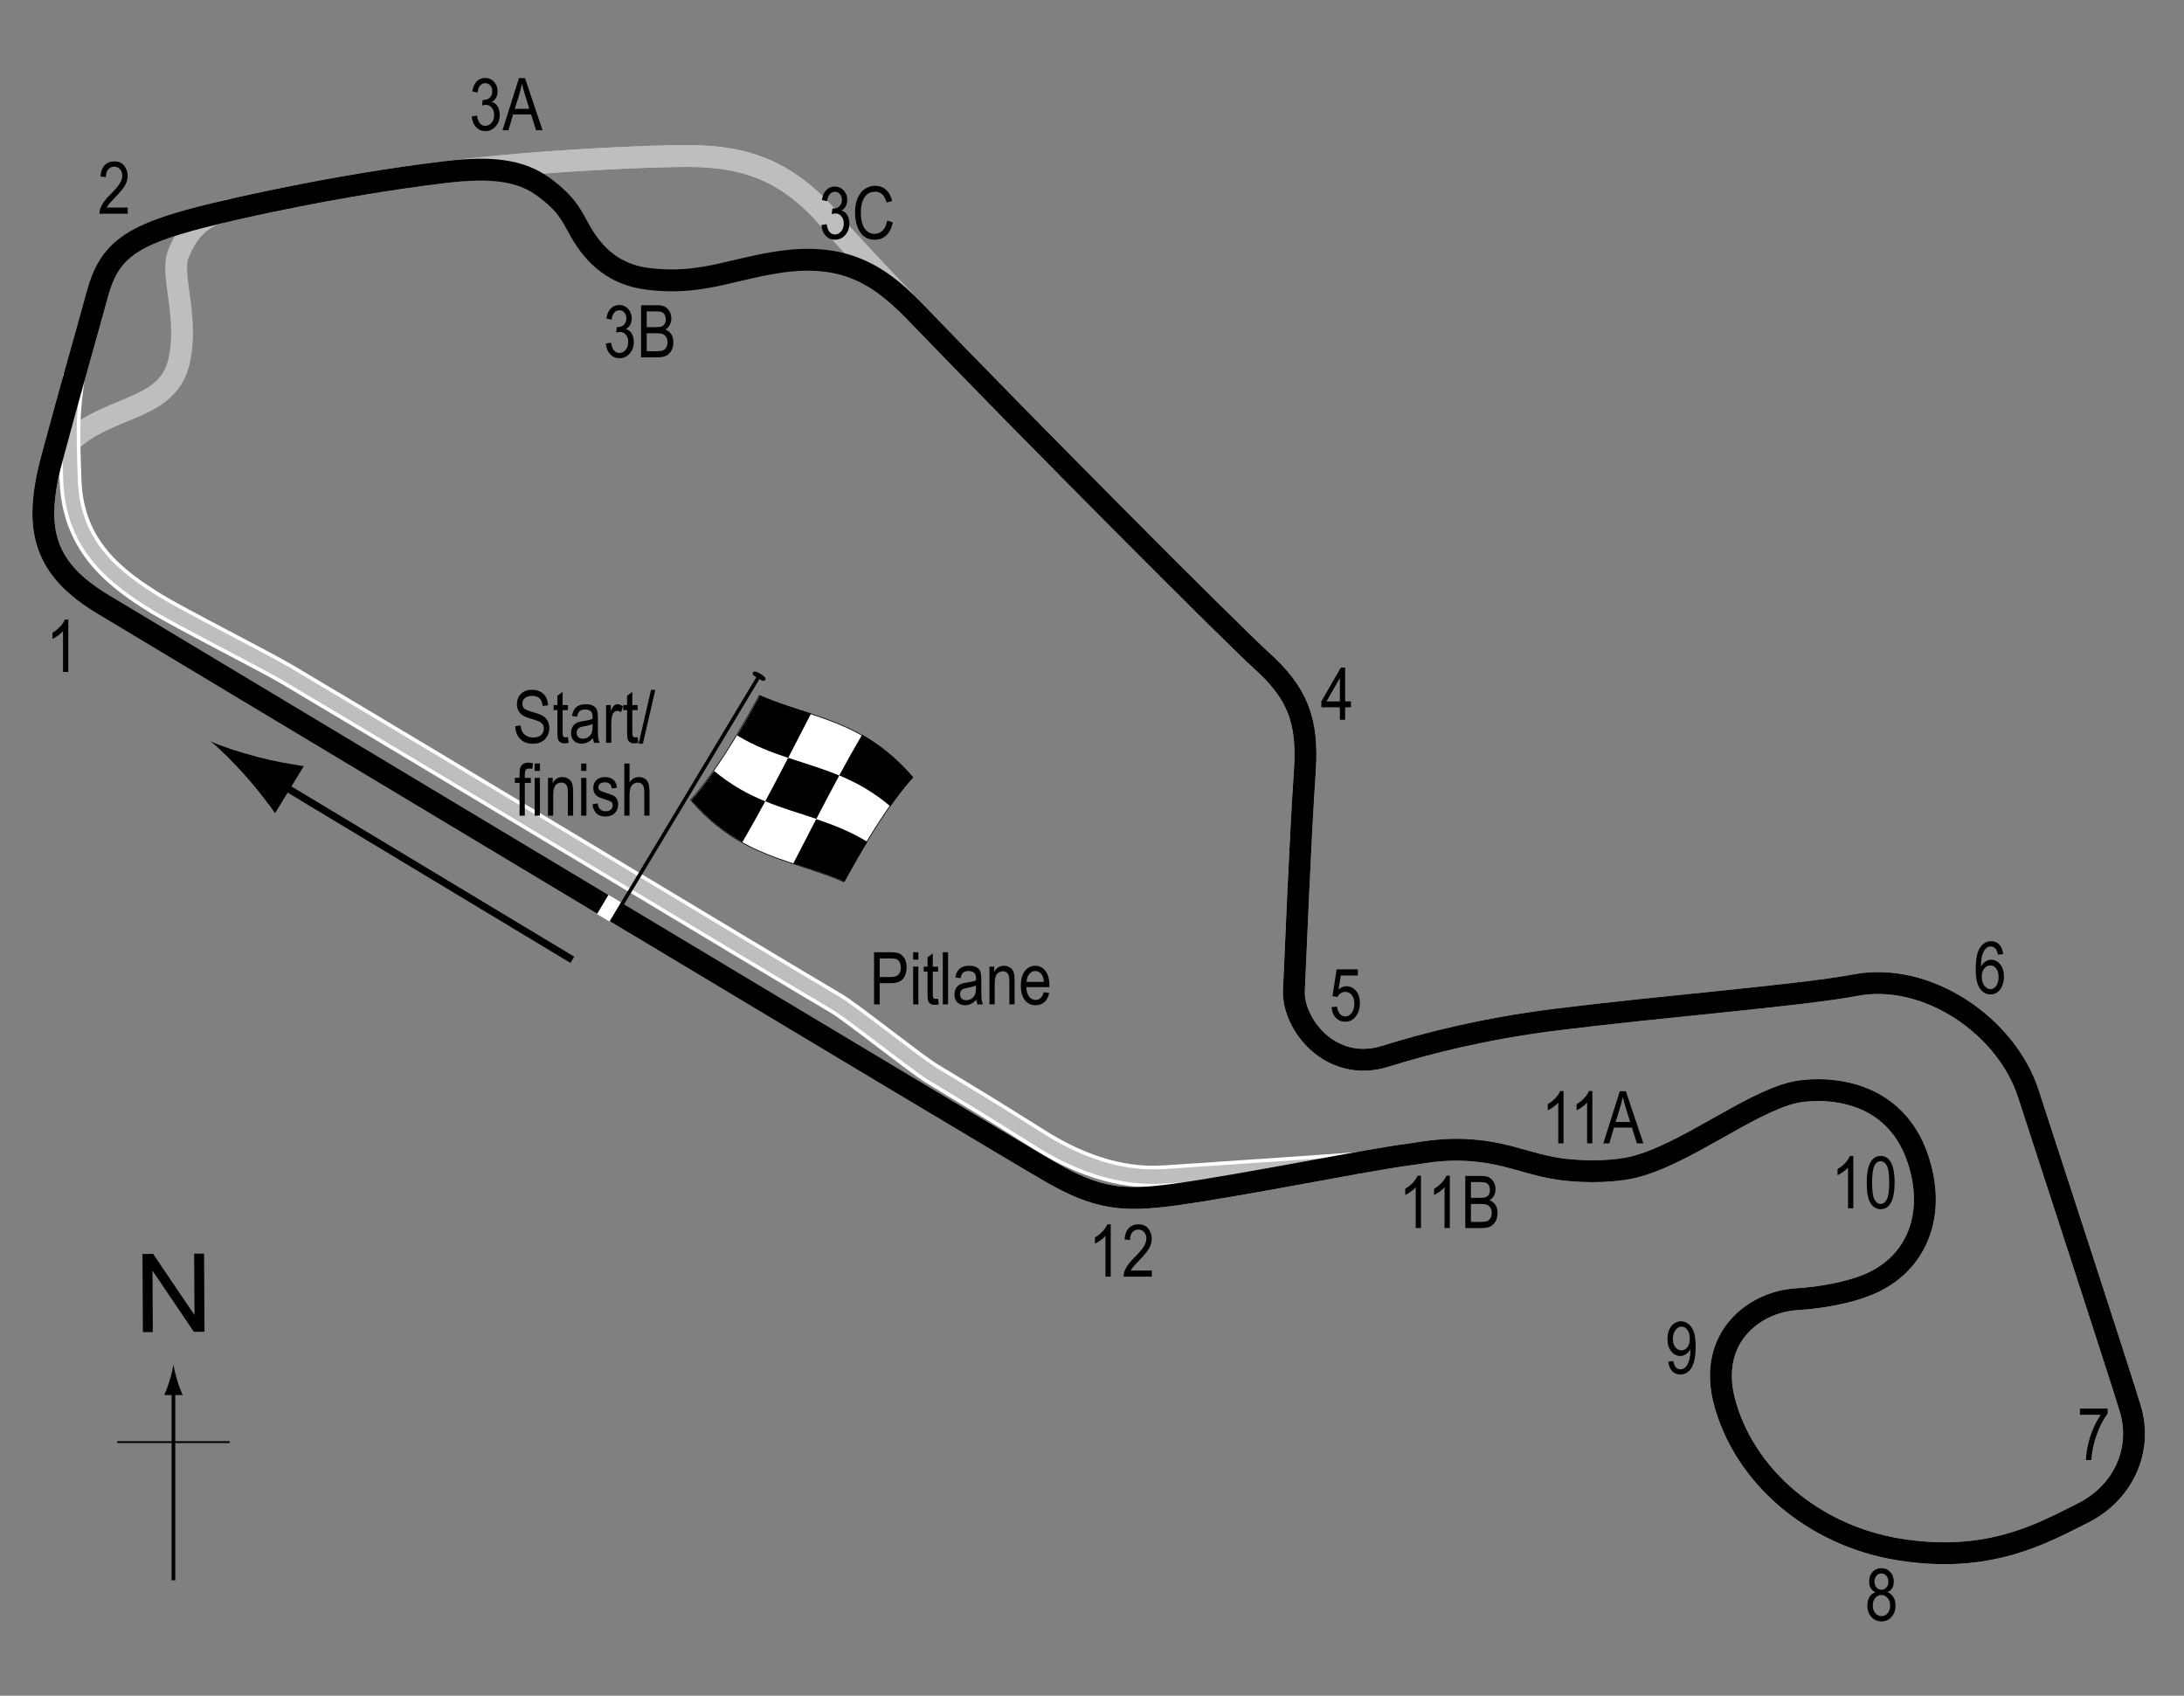 <?xml version="1.0" encoding="UTF-8"?> <!-- Generator: Adobe Illustrator 14.0.0, SVG Export Plug-In . SVG Version: 6.00 Build 43363) --> <svg xmlns="http://www.w3.org/2000/svg" xmlns:xlink="http://www.w3.org/1999/xlink" version="1.1" x="0px" y="0px" width="300px" height="232.881px" viewBox="0 0 300 232.881" xml:space="preserve"><rect x="0" y="0" width="300" height="232.881" fill="#808080" stroke="none"/> <g id="Thunderbolt_Circuit_no_chicanes"> <path fill="none" stroke="#BCBEC0" stroke-width="3" d="M144.235,160.921c-8.059-4.649-117.739-70.519-130-77.875 c-8.125-4.875-9.75-10.216-7.125-20c2.75-10.25,4.728-17.006,6.25-22.625c1.625-6,4.625-8.125,14.375-10.625 c4.822-1.236,18.811-4.387,33.125-6.125c14.627-1.775,29.204-2.25,33.5-2.25c8.5,0,14.285,2.273,20.25,9.5 c6.5,7.875,53.625,55.25,58.625,59.75s6.479,8.262,6,15.25c-0.625,9.125-1.25,24.625-1.5,30.125c-0.206,4.523,4.992,11.41,12.625,9 c5.442-1.719,13.597-3.793,23.25-5c15-1.875,33.812-3.338,41.25-4.75c9.875-1.875,20.75,5.625,23.75,14.875s12.25,37.5,14,43.25 s-1,11.625-6.5,14.375s-12.875,7-25.25,5c-11.888-1.921-21.346-10.2-24-20.375c-2.25-8.625,3.964-13.641,10-14 c3.264-0.194,7.025-0.874,9.75-2c6.043-2.496,9.125-8.5,7.25-15.875c-3.107-12.224-14.962-11.109-17.5-10.5 c-6.25,1.5-14.875,8.5-22,10.25c-2.121,0.521-6.002,0.811-10.125,0.25c-2.922-0.396-5.94-1.558-8.853-2.125 c-5.772-1.125-9.711-0.126-11.772,0.125c-5.125,0.625-22.821,4.217-32.125,5.5C154.235,165.046,150.735,164.671,144.235,160.921z"></path> </g> <g id="Thunderbolt_Circuit_T2_chicane"> <path fill="none" stroke="#BCBEC0" stroke-width="3" d="M144.235,160.921c-8.059-4.649-117.739-70.519-130-77.875 c-7.109-4.266-9.242-8.888-7.906-16.531c0.191-1.092,1.268-4.203,3.656-6.219c5.625-4.75,13.125-4,14.625-10.75 c1.349-6.068-1.242-11.771-0.125-14.625c2.25-5.75,6.085-5.827,8.17-6.297c6.621-1.492,17.318-3.631,28.205-4.953 c14.627-1.775,29.204-2.25,33.5-2.25c8.5,0,14.285,2.273,20.25,9.5c6.5,7.875,53.625,55.25,58.625,59.75s6.479,8.262,6,15.25 c-0.625,9.125-1.25,24.625-1.5,30.125c-0.206,4.523,4.992,11.41,12.625,9c5.442-1.719,13.597-3.793,23.25-5 c15-1.875,33.812-3.338,41.25-4.75c9.875-1.875,20.75,5.625,23.75,14.875s12.25,37.5,14,43.25s-1,11.625-6.5,14.375 s-12.875,7-25.25,5c-11.888-1.921-21.346-10.2-24-20.375c-2.25-8.625,3.964-13.641,10-14c3.264-0.194,7.025-0.874,9.75-2 c6.043-2.496,9.125-8.5,7.25-15.875c-3.107-12.224-14.962-11.109-17.5-10.5c-6.25,1.5-14.875,8.5-22,10.25 c-2.121,0.521-6.002,0.811-10.125,0.25c-2.922-0.396-5.94-1.558-8.853-2.125c-5.772-1.125-9.711-0.126-11.772,0.125 c-5.125,0.625-22.821,4.217-32.125,5.5C154.235,165.046,150.735,164.671,144.235,160.921z"></path> </g> <g id="Pitlane_copy"> <path fill="none" stroke="#FFFFFF" stroke-width="3" d="M186.693,159.713c0,0-9.708,0.708-26.708,1.833 c-6.444,0.427-12.276-1.899-17.375-5.125c-6.125-3.875-9.25-5.75-14.625-9c-2.177-1.316-11.031-8.394-13.125-9.625 c-10.625-6.25-51.75-31.125-75.417-45.167c-3.123-1.853-14.708-7.708-17.958-9.708c-5.512-3.392-11.458-7.792-11.792-16.875 c-0.291-7.913-0.208-9.5,0.5-14.5"></path> </g> <g id="Pitlane"> <path fill="none" stroke="#BCBEC0" stroke-width="2" d="M186.693,159.713c0,0-9.708,0.708-26.708,1.833 c-6.444,0.427-12.276-1.899-17.375-5.125c-6.125-3.875-9.25-5.75-14.625-9c-2.177-1.316-11.031-8.394-13.125-9.625 c-10.625-6.25-51.75-31.125-75.417-45.167c-3.123-1.853-14.708-7.708-17.958-9.708c-5.512-3.392-11.458-7.792-11.792-16.875 c-0.291-7.913-0.208-9.5,0.5-14.5"></path> </g> <g id="Thunderbolt_Circuit_T3_chicane"> <path fill="none" stroke="#000000" stroke-width="3" d="M144.235,160.921c-8.059-4.649-117.739-70.519-130-77.875 c-8.125-4.875-9.75-10.216-7.125-20c2.75-10.25,4.728-17.006,6.25-22.625c1.625-6,4.625-8.125,14.375-10.625 c4.822-1.236,18.811-4.387,33.125-6.125c4.971-0.604,9.907-0.781,13.625,1.875c3.5,2.5,4.067,4.185,5.25,6.25 c1.953,3.411,4.725,5.935,9.25,6.5c7.056,0.882,11.111-1.211,17.625-2.25c8.625-1.375,13.64,1.122,18.907,6.597 c16.191,16.829,43.945,44.633,47.718,48.028c5,4.5,6.479,8.262,6,15.25c-0.625,9.125-1.25,24.625-1.5,30.125 c-0.206,4.523,4.992,11.41,12.625,9c5.442-1.719,13.597-3.793,23.25-5c15-1.875,33.812-3.338,41.25-4.75 c9.875-1.875,20.75,5.625,23.75,14.875s12.25,37.5,14,43.25s-1,11.625-6.5,14.375s-12.875,7-25.25,5 c-11.888-1.921-21.346-10.2-24-20.375c-2.25-8.625,3.964-13.641,10-14c3.264-0.194,7.025-0.874,9.75-2 c6.043-2.496,9.125-8.5,7.25-15.875c-3.107-12.224-14.962-11.109-17.5-10.5c-6.25,1.5-14.875,8.5-22,10.25 c-2.121,0.521-6.002,0.811-10.125,0.25c-2.922-0.396-5.94-1.558-8.853-2.125c-5.772-1.125-9.711-0.126-11.772,0.125 c-5.125,0.625-22.821,4.217-32.125,5.5C154.235,165.046,150.735,164.671,144.235,160.921z"></path> </g> <g id="Startline"> <line fill="none" stroke="#FFFFFF" stroke-width="2" x1="82.86" y1="126.046" x2="84.443" y2="123.401"></line> </g> <g id="Flag_x2C__North"> <g> <g> <path fill="#FFFFFF" stroke="#000000" stroke-width="0.1" d="M115.923,121.098c-7.018-3.103-14.035-3.15-21.052-11.23 c3.145-3.501,6.29-8.615,9.435-14.345c7.018,3.107,14.036,3.151,21.053,11.22C122.213,110.248,119.068,115.366,115.923,121.098z"></path> <path d="M108.266,104.087c-2.339-0.783-4.679-1.674-7.018-3.084c1.048-1.742,2.097-3.588,3.146-5.502 c2.339,1.027,4.678,1.72,7.018,2.487C110.362,100.019,109.314,102.064,108.266,104.087z"></path> <path d="M101.968,115.668c-2.339-1.309-4.679-3.094-7.019-5.768c1.048-1.176,2.097-2.53,3.145-4.026 c2.339,1.961,4.678,3.218,7.018,4.182C104.064,111.998,103.016,113.881,101.968,115.668z"></path> <path d="M112.137,112.462c-2.34-0.788-4.679-1.457-7.019-2.42c1.048-1.943,2.097-3.945,3.146-5.968 c2.339,0.783,4.679,1.457,7.018,2.433C114.233,108.444,113.186,110.441,112.137,112.462z"></path> <path d="M115.989,121.089c-2.34-1.041-4.68-1.738-7.02-2.503c1.049-2.031,2.097-4.076,3.146-6.098 c2.34,0.787,4.68,1.69,7.02,3.121C118.086,117.342,117.037,119.181,115.989,121.089z"></path> <path d="M122.299,110.734c-2.34-1.991-4.679-3.268-7.019-4.244c1.048-1.937,2.097-3.813,3.146-5.591 c2.339,1.329,4.678,3.144,7.017,5.855C124.395,107.914,123.347,109.252,122.299,110.734z"></path> </g> </g> <line fill="#FFFFFF" stroke="#000000" stroke-width="0.5" x1="104.393" y1="92.654" x2="85.453" y2="124.166"></line> <path d="M105.108,93.376c-0.1,0.167-0.237,0.241-0.993-0.213c-0.753-0.455-0.794-0.632-0.696-0.801 c0.103-0.166,0.304-0.257,1.059,0.199C105.233,93.014,105.209,93.209,105.108,93.376z"></path> <g> <line fill="none" stroke="#000000" x1="78.618" y1="131.812" x2="37.597" y2="107.119"></line> <path d="M35.379,103.959c2.504,0.655,4.239,0.909,6.353,1.267l-3.95,6.451c-0.432-0.659-2.295-3.15-4.017-5.083 c-1.846-2.07-3.612-3.796-4.84-4.777C30.357,102.465,32.697,103.255,35.379,103.959z"></path> </g> <g> <g> <g> <line fill="none" stroke="#000000" stroke-width="0.5" x1="23.823" y1="217.029" x2="23.823" y2="190.746"></line> <path d="M23.311,189.565c-0.25,0.827-0.479,1.364-0.746,2.027h2.522c-0.113-0.237-0.496-1.2-0.746-2.027 c-0.268-0.885-0.45-1.687-0.516-2.207C23.761,187.878,23.578,188.68,23.311,189.565z"></path> </g> </g> </g> <line fill="none" stroke="#000000" stroke-width="0.25" x1="16.118" y1="198.054" x2="31.554" y2="198.054"></line> <g> <path d="M19.629,182.946l-0.057-10.737l1.458-0.008l5.685,8.4l-0.045-8.431l1.362-0.007l0.057,10.736l-1.458,0.008l-5.685-8.406 l0.045,8.438L19.629,182.946z"></path> </g> </g> <g id="Labels"> <g> <path d="M120.061,137.936v-7.158h2.212c0.521,0,0.905,0.046,1.152,0.137c0.339,0.124,0.608,0.353,0.811,0.688 s0.303,0.747,0.303,1.235c0,0.645-0.164,1.171-0.493,1.577s-0.896,0.61-1.704,0.61h-1.504v2.91H120.061z M120.837,134.181h1.519 c0.479,0,0.828-0.108,1.05-0.324c0.222-0.217,0.332-0.543,0.332-0.979c0-0.283-0.055-0.526-0.164-0.728 c-0.108-0.201-0.24-0.34-0.395-0.415c-0.155-0.075-0.435-0.112-0.838-0.112h-1.504V134.181z"></path> <path d="M125.432,131.789v-1.011h0.718v1.011H125.432z M125.432,137.936v-5.186h0.718v5.186H125.432z"></path> <path d="M128.854,137.15l0.098,0.776c-0.198,0.052-0.378,0.078-0.537,0.078c-0.251,0-0.452-0.05-0.605-0.149 c-0.153-0.099-0.258-0.234-0.314-0.407c-0.058-0.173-0.086-0.517-0.086-1.03v-2.983h-0.527v-0.684h0.527v-1.284l0.718-0.527v1.812 h0.728v0.684h-0.728v3.032c0,0.279,0.021,0.461,0.063,0.542c0.062,0.117,0.178,0.176,0.347,0.176 C128.618,137.184,128.725,137.173,128.854,137.15z"></path> <path d="M129.509,137.936v-7.158h0.718v7.158H129.509z"></path> <path d="M134.123,137.296c-0.241,0.25-0.491,0.439-0.752,0.566s-0.53,0.19-0.811,0.19c-0.442,0-0.796-0.134-1.06-0.4 s-0.396-0.626-0.396-1.079c0-0.299,0.062-0.564,0.186-0.796s0.293-0.411,0.508-0.542s0.54-0.227,0.977-0.288 c0.586-0.086,1.016-0.188,1.289-0.308l0.005-0.225c0-0.355-0.063-0.604-0.19-0.747c-0.179-0.208-0.454-0.313-0.825-0.313 c-0.335,0-0.586,0.069-0.752,0.208c-0.166,0.14-0.288,0.4-0.366,0.783l-0.708-0.117c0.101-0.557,0.305-0.962,0.613-1.216 c0.307-0.254,0.747-0.381,1.32-0.381c0.446,0,0.796,0.084,1.05,0.251c0.254,0.168,0.414,0.375,0.481,0.623 c0.066,0.248,0.1,0.609,0.1,1.084v1.172c0,0.82,0.016,1.337,0.047,1.551c0.03,0.213,0.092,0.42,0.183,0.622h-0.752 C134.194,137.757,134.146,137.544,134.123,137.296z M134.064,135.333c-0.264,0.131-0.656,0.24-1.177,0.332 c-0.303,0.053-0.515,0.111-0.635,0.178c-0.12,0.067-0.214,0.162-0.281,0.283c-0.066,0.123-0.1,0.264-0.1,0.423 c0,0.247,0.076,0.445,0.229,0.593c0.153,0.148,0.364,0.223,0.635,0.223c0.257,0,0.491-0.066,0.7-0.2 c0.211-0.134,0.367-0.312,0.472-0.534c0.104-0.224,0.156-0.549,0.156-0.975V135.333z"></path> <path d="M135.915,137.936v-5.186h0.649v0.732c0.156-0.284,0.347-0.497,0.572-0.638c0.227-0.142,0.485-0.212,0.778-0.212 c0.227,0,0.438,0.045,0.631,0.134c0.193,0.09,0.35,0.207,0.468,0.352c0.119,0.146,0.207,0.334,0.266,0.564 s0.088,0.586,0.088,1.064v3.188h-0.718v-3.157c0-0.382-0.032-0.66-0.098-0.836s-0.167-0.313-0.305-0.408 c-0.139-0.097-0.299-0.145-0.481-0.145c-0.345,0-0.62,0.129-0.825,0.387c-0.205,0.257-0.308,0.698-0.308,1.324v2.835H135.915z"></path> <path d="M143.381,136.266l0.742,0.112c-0.124,0.553-0.348,0.971-0.671,1.252c-0.324,0.282-0.726,0.423-1.204,0.423 c-0.603,0-1.09-0.229-1.462-0.687c-0.373-0.457-0.56-1.117-0.56-1.979c0-0.896,0.188-1.578,0.563-2.048 c0.377-0.471,0.853-0.706,1.429-0.706c0.55,0,1.009,0.231,1.377,0.693s0.552,1.132,0.552,2.007l-0.005,0.234h-3.174 c0.029,0.582,0.164,1.021,0.405,1.318s0.534,0.444,0.879,0.444C142.793,137.331,143.169,136.976,143.381,136.266z M141.013,134.845h2.373c-0.032-0.449-0.129-0.785-0.288-1.006c-0.231-0.322-0.525-0.483-0.884-0.483 c-0.322,0-0.598,0.134-0.825,0.403C141.161,134.027,141.035,134.39,141.013,134.845z"></path> </g> <g> <path d="M70.781,99.715l0.732-0.078c0.039,0.394,0.128,0.701,0.267,0.92c0.138,0.22,0.336,0.396,0.593,0.53s0.547,0.2,0.869,0.2 c0.462,0,0.821-0.113,1.077-0.338c0.255-0.226,0.383-0.519,0.383-0.88c0-0.211-0.047-0.396-0.139-0.553 c-0.094-0.158-0.233-0.287-0.42-0.388c-0.188-0.101-0.592-0.243-1.214-0.427c-0.554-0.165-0.947-0.33-1.182-0.496 s-0.417-0.377-0.547-0.632s-0.195-0.544-0.195-0.867c0-0.58,0.188-1.053,0.562-1.421s0.879-0.552,1.514-0.552 c0.437,0,0.818,0.086,1.145,0.259c0.328,0.172,0.582,0.42,0.762,0.742c0.182,0.322,0.278,0.702,0.291,1.138l-0.747,0.068 c-0.039-0.465-0.179-0.811-0.417-1.035c-0.24-0.225-0.576-0.337-1.009-0.337c-0.439,0-0.774,0.099-1.006,0.295 s-0.347,0.452-0.347,0.764c0,0.29,0.085,0.514,0.254,0.674c0.169,0.159,0.55,0.321,1.143,0.484c0.579,0.16,0.985,0.299,1.22,0.417 c0.358,0.183,0.628,0.423,0.811,0.721c0.183,0.298,0.274,0.653,0.274,1.066c0,0.41-0.096,0.783-0.288,1.119 c-0.192,0.337-0.453,0.593-0.784,0.769c-0.33,0.175-0.728,0.263-1.193,0.263c-0.726,0-1.305-0.218-1.736-0.654 C71.021,101.052,70.798,100.461,70.781,99.715z"></path> <path d="M78.013,101.234l0.098,0.776c-0.198,0.052-0.378,0.078-0.537,0.078c-0.251,0-0.452-0.05-0.605-0.149 s-0.258-0.235-0.314-0.408c-0.058-0.172-0.086-0.516-0.086-1.03v-2.983H76.04v-0.684h0.527V95.55l0.718-0.527v1.812h0.728v0.684 h-0.728v3.032c0,0.28,0.021,0.46,0.063,0.542c0.062,0.117,0.178,0.176,0.347,0.176C77.776,101.268,77.883,101.257,78.013,101.234z "></path> <path d="M81.46,101.38c-0.241,0.25-0.491,0.439-0.752,0.566s-0.53,0.19-0.811,0.19c-0.442,0-0.796-0.133-1.06-0.4 s-0.396-0.626-0.396-1.079c0-0.299,0.062-0.565,0.186-0.796s0.293-0.412,0.508-0.542s0.54-0.226,0.977-0.288 c0.586-0.086,1.016-0.188,1.289-0.308l0.005-0.225c0-0.355-0.063-0.604-0.19-0.747c-0.179-0.208-0.454-0.313-0.825-0.313 c-0.335,0-0.586,0.069-0.752,0.208s-0.288,0.4-0.366,0.783l-0.708-0.117c0.101-0.557,0.306-0.962,0.612-1.216 c0.309-0.254,0.748-0.381,1.321-0.381c0.446,0,0.796,0.084,1.05,0.251s0.414,0.375,0.48,0.623 c0.067,0.248,0.101,0.609,0.101,1.084v1.172c0,0.82,0.016,1.337,0.046,1.55c0.031,0.213,0.093,0.421,0.184,0.623h-0.752 C81.531,101.841,81.482,101.628,81.46,101.38z M81.401,99.417c-0.264,0.13-0.656,0.241-1.177,0.332 c-0.303,0.052-0.515,0.111-0.635,0.178s-0.214,0.161-0.28,0.283c-0.067,0.122-0.101,0.263-0.101,0.422 c0,0.248,0.076,0.445,0.229,0.593s0.364,0.222,0.635,0.222c0.257,0,0.49-0.067,0.701-0.2c0.209-0.133,0.366-0.312,0.471-0.535 s0.156-0.548,0.156-0.974V99.417z"></path> <path d="M83.252,102.02v-5.186h0.649v0.786c0.166-0.365,0.318-0.606,0.457-0.725c0.138-0.119,0.293-0.178,0.466-0.178 c0.241,0,0.486,0.094,0.737,0.283l-0.244,0.815c-0.179-0.127-0.354-0.19-0.522-0.19c-0.153,0-0.293,0.054-0.42,0.161 s-0.217,0.257-0.269,0.449c-0.091,0.335-0.137,0.692-0.137,1.069v2.715H83.252z"></path> <path d="M87.583,101.234l0.098,0.776c-0.198,0.052-0.378,0.078-0.537,0.078c-0.251,0-0.452-0.05-0.605-0.149 s-0.258-0.235-0.314-0.408c-0.058-0.172-0.086-0.516-0.086-1.03v-2.983H85.61v-0.684h0.527V95.55l0.718-0.527v1.812h0.728v0.684 h-0.728v3.032c0,0.28,0.021,0.46,0.063,0.542c0.062,0.117,0.178,0.176,0.347,0.176C87.347,101.268,87.453,101.257,87.583,101.234z "></path> <path d="M87.726,102.137l1.7-7.397h0.587l-1.706,7.397H87.726z"></path> <path d="M71.37,112.02v-4.502h-0.64v-0.684h0.64v-0.552c0-0.407,0.042-0.712,0.127-0.916s0.215-0.359,0.39-0.466 s0.394-0.161,0.658-0.161c0.206,0,0.431,0.031,0.676,0.093l-0.107,0.762c-0.149-0.033-0.291-0.049-0.425-0.049 c-0.215,0-0.369,0.056-0.461,0.168c-0.094,0.112-0.14,0.326-0.14,0.642v0.479h0.83v0.684h-0.83v4.502H71.37z"></path> <path d="M73.45,105.873v-1.011h0.718v1.011H73.45z M73.45,112.02v-5.186h0.718v5.186H73.45z"></path> <path d="M75.271,112.02v-5.186h0.649v0.732c0.156-0.285,0.347-0.498,0.572-0.638c0.227-0.141,0.485-0.211,0.778-0.211 c0.227,0,0.438,0.045,0.631,0.134s0.35,0.207,0.468,0.352c0.119,0.145,0.207,0.333,0.266,0.564s0.088,0.586,0.088,1.064v3.188 h-0.718v-3.158c0-0.381-0.032-0.66-0.098-0.836c-0.065-0.176-0.167-0.312-0.306-0.408c-0.138-0.096-0.298-0.144-0.48-0.144 c-0.345,0-0.62,0.129-0.825,0.386s-0.308,0.699-0.308,1.325v2.835H75.271z"></path> <path d="M79.832,105.873v-1.011h0.718v1.011H79.832z M79.832,112.02v-5.186h0.718v5.186H79.832z"></path> <path d="M81.375,110.467l0.718-0.137c0.042,0.366,0.157,0.639,0.346,0.816c0.188,0.179,0.438,0.268,0.75,0.268 c0.313,0,0.554-0.077,0.724-0.232c0.171-0.155,0.256-0.351,0.256-0.588c0-0.205-0.073-0.365-0.22-0.479 c-0.101-0.078-0.345-0.176-0.732-0.293c-0.56-0.172-0.935-0.319-1.123-0.439s-0.335-0.282-0.439-0.483s-0.156-0.431-0.156-0.688 c0-0.443,0.142-0.802,0.425-1.079s0.676-0.415,1.177-0.415c0.315,0,0.594,0.057,0.832,0.171c0.24,0.114,0.423,0.267,0.55,0.459 s0.215,0.467,0.264,0.825l-0.703,0.117c-0.065-0.566-0.373-0.85-0.923-0.85c-0.313,0-0.545,0.063-0.698,0.187 c-0.153,0.125-0.229,0.285-0.229,0.479c0,0.191,0.073,0.342,0.22,0.453c0.089,0.064,0.35,0.168,0.783,0.311 c0.597,0.189,0.982,0.34,1.157,0.453s0.312,0.266,0.409,0.46c0.097,0.194,0.146,0.425,0.146,0.692 c0,0.496-0.157,0.897-0.471,1.203c-0.314,0.307-0.743,0.46-1.287,0.46C82.129,112.137,81.538,111.581,81.375,110.467z"></path> <path d="M85.755,112.02v-7.158h0.718v2.568c0.169-0.238,0.36-0.416,0.573-0.535c0.214-0.119,0.449-0.178,0.706-0.178 c0.452,0,0.81,0.144,1.071,0.432c0.263,0.288,0.394,0.816,0.394,1.584v3.286h-0.718v-3.286c0-0.449-0.08-0.771-0.239-0.967 s-0.379-0.293-0.659-0.293c-0.313,0-0.578,0.125-0.799,0.376c-0.219,0.25-0.329,0.695-0.329,1.333v2.837H85.755z"></path> </g> <g> <path d="M9.378,92.279H8.655v-5.601c-0.166,0.195-0.389,0.395-0.669,0.598s-0.537,0.357-0.771,0.461v-0.85 c0.397-0.228,0.748-0.506,1.052-0.835c0.305-0.329,0.519-0.649,0.643-0.962h0.469V92.279z"></path> </g> <g> <path d="M17.545,28.507v0.845h-3.882c-0.01-0.342,0.094-0.725,0.31-1.148c0.217-0.424,0.613-0.923,1.189-1.5 c0.674-0.671,1.115-1.19,1.323-1.557s0.313-0.708,0.313-1.024c0-0.365-0.106-0.662-0.319-0.892 c-0.214-0.23-0.477-0.345-0.789-0.345c-0.335,0-0.61,0.124-0.825,0.373c-0.215,0.248-0.322,0.604-0.322,1.068L13.8,24.235 c0.052-0.687,0.247-1.204,0.583-1.55c0.338-0.347,0.781-0.52,1.331-0.52c0.599,0,1.052,0.202,1.36,0.605 c0.307,0.404,0.461,0.862,0.461,1.376c0,0.456-0.12,0.892-0.361,1.31c-0.241,0.418-0.698,0.976-1.372,1.673 c-0.43,0.439-0.707,0.739-0.833,0.899c-0.125,0.16-0.227,0.319-0.305,0.479H17.545z"></path> </g> <g> <path d="M182.905,138.318l0.758-0.078c0.059,0.455,0.191,0.795,0.396,1.018c0.207,0.223,0.447,0.334,0.721,0.334 c0.342,0,0.637-0.156,0.885-0.471c0.246-0.315,0.371-0.744,0.371-1.289c0-0.512-0.121-0.908-0.359-1.191 c-0.24-0.281-0.539-0.422-0.9-0.422c-0.219,0-0.424,0.061-0.613,0.184c-0.191,0.122-0.342,0.293-0.451,0.512l-0.68-0.108 l0.572-3.679h2.914v0.84h-2.342l-0.314,1.927c0.348-0.302,0.719-0.452,1.109-0.452c0.49,0,0.918,0.21,1.281,0.629 c0.363,0.418,0.545,0.982,0.545,1.693c0,0.701-0.182,1.301-0.545,1.801s-0.85,0.75-1.463,0.75c-0.508,0-0.936-0.176-1.287-0.529 C183.153,139.431,182.954,138.943,182.905,138.318z"></path> </g> <g> <path d="M184.047,98.848v-1.714h-2.544v-0.806l2.676-4.639h0.591v4.639h0.796v0.806h-0.796v1.714H184.047z M184.047,96.328v-3.228 l-1.834,3.228H184.047z"></path> </g> <g> <path d="M112.828,30.908l0.718-0.117c0.15,0.941,0.53,1.411,1.14,1.411c0.33,0,0.615-0.139,0.856-0.418s0.362-0.64,0.362-1.083 c0-0.417-0.11-0.753-0.332-1.008s-0.493-0.381-0.815-0.381c-0.137,0-0.306,0.033-0.508,0.098l0.083-0.771l0.112,0.01 c0.356,0,0.646-0.109,0.868-0.327c0.222-0.217,0.333-0.508,0.333-0.872c0-0.334-0.093-0.603-0.279-0.806 c-0.186-0.203-0.412-0.305-0.68-0.305c-0.277,0-0.512,0.106-0.703,0.32c-0.19,0.213-0.313,0.536-0.364,0.969l-0.718-0.156 c0.091-0.612,0.296-1.074,0.615-1.387s0.705-0.469,1.157-0.469c0.476,0,0.879,0.176,1.211,0.527 c0.332,0.352,0.498,0.794,0.498,1.328c0,0.325-0.07,0.613-0.211,0.863s-0.338,0.447-0.59,0.59 c0.233,0.065,0.426,0.173,0.578,0.322c0.152,0.15,0.275,0.35,0.37,0.6c0.094,0.25,0.141,0.53,0.141,0.839 c0,0.657-0.193,1.195-0.581,1.613s-0.852,0.627-1.392,0.627c-0.501,0-0.926-0.182-1.274-0.547S112.876,31.523,112.828,30.908z"></path> <path d="M121.861,30.293l0.781,0.239c-0.173,0.804-0.475,1.404-0.906,1.799c-0.431,0.396-0.956,0.593-1.574,0.593 c-0.544,0-1.008-0.133-1.395-0.398c-0.385-0.266-0.701-0.691-0.947-1.278c-0.245-0.586-0.368-1.279-0.368-2.077 c0-0.788,0.123-1.455,0.369-2.001c0.246-0.545,0.579-0.958,0.999-1.236c0.421-0.279,0.89-0.418,1.408-0.418 c0.566,0,1.054,0.176,1.461,0.528c0.407,0.353,0.692,0.87,0.855,1.552l-0.762,0.22c-0.261-0.993-0.784-1.489-1.569-1.489 c-0.392,0-0.73,0.1-1.018,0.301c-0.286,0.2-0.516,0.512-0.687,0.936c-0.171,0.424-0.257,0.959-0.257,1.608 c0,0.98,0.173,1.716,0.518,2.207s0.804,0.735,1.377,0.735c0.423,0,0.788-0.15,1.097-0.452 C121.55,31.361,121.756,30.905,121.861,30.293z"></path> </g> <g> <path d="M83.222,47.18l0.718-0.117c0.15,0.941,0.53,1.411,1.14,1.411c0.33,0,0.615-0.139,0.856-0.418s0.362-0.64,0.362-1.083 c0-0.417-0.11-0.753-0.332-1.008s-0.493-0.381-0.815-0.381c-0.137,0-0.306,0.033-0.508,0.098l0.083-0.771l0.112,0.01 c0.356,0,0.646-0.109,0.868-0.327c0.222-0.217,0.333-0.508,0.333-0.872c0-0.334-0.093-0.603-0.279-0.806 c-0.186-0.203-0.412-0.305-0.68-0.305c-0.277,0-0.512,0.106-0.703,0.32c-0.19,0.213-0.313,0.536-0.364,0.969l-0.718-0.156 c0.091-0.612,0.296-1.074,0.615-1.387s0.705-0.469,1.157-0.469c0.476,0,0.879,0.176,1.211,0.527 c0.332,0.352,0.498,0.794,0.498,1.328c0,0.325-0.07,0.613-0.211,0.863s-0.338,0.447-0.59,0.59 c0.233,0.065,0.426,0.173,0.578,0.322c0.152,0.15,0.275,0.35,0.37,0.6c0.094,0.25,0.141,0.53,0.141,0.839 c0,0.657-0.193,1.195-0.581,1.613s-0.852,0.627-1.392,0.627c-0.501,0-0.926-0.182-1.274-0.547S83.271,47.795,83.222,47.18z"></path> <path d="M88.061,49.074v-7.158h2.205c0.446,0,0.8,0.069,1.061,0.208s0.474,0.354,0.641,0.646c0.166,0.292,0.249,0.616,0.249,0.971 c0,0.329-0.071,0.625-0.215,0.888s-0.345,0.475-0.605,0.634c0.34,0.124,0.608,0.335,0.805,0.633s0.294,0.665,0.294,1.102 c0,0.434-0.089,0.813-0.267,1.141c-0.177,0.327-0.414,0.565-0.71,0.713c-0.296,0.148-0.703,0.222-1.221,0.222H88.061z M88.837,44.924h1.271c0.333,0,0.569-0.023,0.71-0.068c0.202-0.068,0.357-0.183,0.467-0.344s0.164-0.38,0.164-0.657 c0-0.257-0.05-0.471-0.149-0.642s-0.231-0.289-0.396-0.354c-0.164-0.065-0.46-0.098-0.888-0.098h-1.179V44.924z M88.837,48.229 H90.3c0.322,0,0.561-0.029,0.714-0.088c0.222-0.084,0.391-0.224,0.506-0.417c0.116-0.194,0.174-0.437,0.174-0.73 c0-0.27-0.056-0.499-0.166-0.686c-0.111-0.187-0.261-0.324-0.448-0.41s-0.481-0.129-0.883-0.129h-1.359V48.229z"></path> </g> <g> <path d="M64.802,15.993l0.718-0.117c0.15,0.941,0.53,1.411,1.14,1.411c0.33,0,0.615-0.139,0.856-0.418s0.362-0.64,0.362-1.083 c0-0.417-0.11-0.753-0.332-1.008s-0.493-0.381-0.815-0.381c-0.137,0-0.306,0.033-0.508,0.098l0.083-0.771l0.112,0.01 c0.356,0,0.646-0.109,0.868-0.327c0.222-0.217,0.333-0.508,0.333-0.872c0-0.334-0.093-0.603-0.279-0.806 c-0.186-0.203-0.412-0.305-0.68-0.305c-0.277,0-0.512,0.106-0.703,0.32c-0.19,0.213-0.313,0.536-0.364,0.969l-0.718-0.156 c0.091-0.612,0.296-1.074,0.615-1.387s0.705-0.469,1.157-0.469c0.476,0,0.879,0.176,1.211,0.527 c0.332,0.352,0.498,0.794,0.498,1.328c0,0.325-0.07,0.613-0.211,0.863s-0.338,0.447-0.59,0.59 c0.233,0.065,0.426,0.173,0.578,0.322c0.152,0.15,0.275,0.35,0.37,0.6c0.094,0.25,0.141,0.53,0.141,0.839 c0,0.657-0.193,1.195-0.581,1.613s-0.852,0.627-1.392,0.627c-0.501,0-0.926-0.182-1.274-0.547S64.851,16.608,64.802,15.993z"></path> <path d="M69.025,17.887l2.264-7.158h0.83l2.404,7.158h-0.889l-0.683-2.168h-2.47l-0.638,2.168H69.025z M70.71,14.948h1.999 l-0.61-1.982c-0.188-0.609-0.327-1.104-0.414-1.484c-0.076,0.459-0.184,0.915-0.322,1.367L70.71,14.948z"></path> </g> <g> <path d="M195.19,168.652h-0.723v-5.6c-0.166,0.195-0.389,0.395-0.67,0.598c-0.279,0.203-0.537,0.357-0.771,0.461v-0.85 c0.398-0.228,0.748-0.506,1.053-0.834c0.305-0.329,0.518-0.65,0.643-0.963h0.469V168.652z"></path> <path d="M199.149,168.652h-0.723v-5.6c-0.166,0.195-0.389,0.395-0.668,0.598c-0.281,0.203-0.537,0.357-0.771,0.461v-0.85 c0.396-0.228,0.748-0.506,1.051-0.834c0.305-0.329,0.52-0.65,0.643-0.963h0.469V168.652z"></path> <path d="M201.274,168.652v-7.158h2.205c0.445,0,0.799,0.07,1.061,0.208c0.26,0.138,0.473,0.354,0.641,0.646 c0.166,0.292,0.248,0.616,0.248,0.971c0,0.329-0.07,0.624-0.215,0.888c-0.143,0.264-0.344,0.476-0.605,0.635 c0.34,0.124,0.609,0.335,0.805,0.633c0.197,0.298,0.295,0.665,0.295,1.102c0,0.434-0.09,0.813-0.268,1.141 c-0.176,0.328-0.414,0.565-0.709,0.714c-0.297,0.147-0.703,0.222-1.221,0.222H201.274z M202.049,164.501h1.271 c0.334,0,0.57-0.022,0.711-0.068c0.201-0.068,0.357-0.183,0.467-0.344s0.164-0.38,0.164-0.656c0-0.258-0.051-0.472-0.15-0.643 s-0.23-0.289-0.396-0.354c-0.164-0.065-0.459-0.098-0.887-0.098h-1.18V164.501z M202.049,167.808h1.463 c0.322,0,0.561-0.029,0.715-0.088c0.221-0.085,0.391-0.225,0.506-0.418s0.174-0.438,0.174-0.73c0-0.27-0.057-0.498-0.166-0.686 c-0.111-0.188-0.262-0.324-0.449-0.41s-0.48-0.129-0.883-0.129h-1.359V167.808z"></path> </g> <g> <path d="M254.573,165.941h-0.723v-5.6c-0.166,0.195-0.389,0.395-0.67,0.598c-0.279,0.203-0.537,0.357-0.771,0.461v-0.85 c0.398-0.228,0.748-0.506,1.053-0.834c0.305-0.329,0.518-0.65,0.643-0.963h0.469V165.941z"></path> <path d="M256.418,162.412c0-1.201,0.162-2.111,0.484-2.73c0.324-0.618,0.803-0.928,1.434-0.928c0.561,0,1.002,0.251,1.324,0.752 c0.391,0.605,0.586,1.574,0.586,2.906c0,1.194-0.162,2.102-0.484,2.722s-0.801,0.931-1.436,0.931c-0.559,0-1.018-0.273-1.375-0.82 C256.596,164.697,256.418,163.752,256.418,162.412z M257.155,162.409c0,1.163,0.111,1.942,0.336,2.339 c0.223,0.396,0.51,0.594,0.857,0.594c0.33,0,0.605-0.201,0.828-0.602c0.221-0.4,0.332-1.178,0.332-2.331 c0-1.167-0.111-1.946-0.334-2.341c-0.225-0.395-0.514-0.592-0.869-0.592c-0.326,0-0.6,0.201-0.82,0.602 C257.266,160.478,257.155,161.255,257.155,162.409z"></path> </g> <g> <path d="M229.161,186.998l0.693-0.078c0.111,0.755,0.438,1.133,0.977,1.133c0.242,0,0.461-0.082,0.656-0.247 c0.197-0.165,0.365-0.456,0.502-0.876s0.205-0.91,0.205-1.471v-0.176c-0.15,0.29-0.352,0.52-0.605,0.689 c-0.254,0.169-0.514,0.254-0.777,0.254c-0.479,0-0.891-0.209-1.238-0.628c-0.346-0.419-0.52-0.99-0.52-1.716 c0-0.749,0.18-1.34,0.539-1.771c0.361-0.431,0.797-0.647,1.313-0.647c0.363,0,0.705,0.121,1.02,0.361 c0.316,0.241,0.561,0.596,0.732,1.064c0.174,0.469,0.26,1.145,0.26,2.027c0,0.982-0.094,1.746-0.279,2.289 c-0.186,0.544-0.438,0.941-0.754,1.191c-0.318,0.251-0.674,0.377-1.066,0.377c-0.447,0-0.818-0.152-1.119-0.457 C229.399,188.013,229.219,187.574,229.161,186.998z M232.116,183.835c0-0.512-0.115-0.914-0.344-1.208s-0.49-0.44-0.787-0.44 c-0.311,0-0.586,0.156-0.83,0.47c-0.242,0.313-0.363,0.73-0.363,1.252c0,0.47,0.115,0.844,0.348,1.122 c0.23,0.279,0.508,0.418,0.83,0.418c0.32,0,0.592-0.14,0.813-0.42C232.004,184.749,232.116,184.351,232.116,183.835z"></path> </g> <g> <path d="M257.623,218.667c-0.288-0.131-0.506-0.316-0.653-0.559c-0.147-0.243-0.221-0.545-0.221-0.906 c0-0.543,0.16-0.984,0.479-1.326s0.722-0.513,1.205-0.513c0.487,0,0.892,0.174,1.215,0.522c0.323,0.348,0.484,0.797,0.484,1.346 c0,0.346-0.071,0.637-0.215,0.877c-0.144,0.238-0.359,0.425-0.649,0.559c0.355,0.14,0.628,0.365,0.818,0.679 c0.19,0.313,0.285,0.7,0.285,1.163c0,0.639-0.185,1.158-0.554,1.561s-0.826,0.604-1.373,0.604c-0.552,0-1.013-0.201-1.382-0.604 s-0.554-0.931-0.554-1.586c0-0.479,0.099-0.873,0.295-1.185C257.001,218.988,257.274,218.778,257.623,218.667z M257.247,220.486 c0,0.439,0.118,0.793,0.354,1.063c0.235,0.268,0.517,0.402,0.845,0.402c0.332,0,0.613-0.131,0.844-0.391s0.346-0.609,0.346-1.045 c0-0.439-0.118-0.793-0.355-1.063c-0.237-0.268-0.521-0.402-0.854-0.402c-0.327,0-0.606,0.133-0.835,0.4 C257.361,219.718,257.247,220.062,257.247,220.486z M257.486,217.177c0,0.352,0.093,0.631,0.277,0.838 c0.186,0.209,0.412,0.313,0.682,0.313c0.264,0,0.487-0.103,0.673-0.307c0.185-0.205,0.277-0.47,0.277-0.795 c0-0.334-0.095-0.607-0.285-0.82c-0.189-0.213-0.415-0.319-0.675-0.319s-0.482,0.104-0.669,0.312 C257.58,216.606,257.486,216.867,257.486,217.177z"></path> </g> <g> <path d="M285.711,194.296v-0.845h3.795v0.684c-0.566,0.735-1.064,1.693-1.494,2.874c-0.43,1.18-0.678,2.35-0.742,3.508h-0.738 c0.01-0.6,0.105-1.297,0.285-2.095s0.428-1.558,0.742-2.28c0.316-0.723,0.654-1.338,1.02-1.846H285.711z"></path> </g> <g> <path d="M275.162,131.039l-0.718,0.068c-0.068-0.366-0.169-0.627-0.302-0.783c-0.192-0.227-0.423-0.34-0.692-0.34 c-0.419,0-0.755,0.26-1.009,0.781c-0.218,0.449-0.328,1.113-0.331,1.992c0.166-0.313,0.374-0.549,0.625-0.711 c0.251-0.16,0.516-0.241,0.796-0.241c0.466,0,0.872,0.211,1.218,0.632c0.348,0.422,0.521,0.986,0.521,1.692 c0,0.479-0.087,0.912-0.261,1.302c-0.175,0.389-0.398,0.676-0.672,0.861s-0.574,0.278-0.903,0.278 c-0.593,0-1.081-0.267-1.465-0.801s-0.576-1.425-0.576-2.671c0-1.383,0.196-2.369,0.59-2.957c0.394-0.587,0.897-0.881,1.512-0.881 c0.445,0,0.818,0.152,1.119,0.455C274.914,130.02,275.096,130.46,275.162,131.039z M272.222,134.129 c0,0.518,0.122,0.934,0.366,1.247c0.244,0.314,0.527,0.472,0.85,0.472c0.283,0,0.536-0.147,0.76-0.444 c0.223-0.297,0.334-0.703,0.334-1.221c0-0.508-0.11-0.902-0.332-1.182s-0.491-0.42-0.811-0.42c-0.313,0-0.585,0.139-0.818,0.418 C272.338,133.277,272.222,133.654,272.222,134.129z"></path> </g> <g> <path d="M214.77,157.025h-0.723v-5.6c-0.166,0.195-0.389,0.395-0.668,0.598c-0.281,0.203-0.537,0.357-0.771,0.461v-0.85 c0.396-0.228,0.748-0.506,1.053-0.834c0.303-0.329,0.518-0.65,0.641-0.963h0.469V157.025z"></path> <path d="M218.731,157.025h-0.723v-5.6c-0.166,0.195-0.389,0.395-0.67,0.598c-0.279,0.203-0.537,0.357-0.771,0.461v-0.85 c0.398-0.228,0.748-0.506,1.053-0.834c0.305-0.329,0.518-0.65,0.643-0.963h0.469V157.025z"></path> <path d="M220.239,157.025l2.264-7.158h0.83l2.404,7.158h-0.889l-0.682-2.168h-2.471l-0.637,2.168H220.239z M221.924,154.085h1.998 l-0.609-1.982c-0.189-0.608-0.328-1.104-0.414-1.484c-0.076,0.459-0.184,0.915-0.322,1.367L221.924,154.085z"></path> </g> <g> <path d="M152.573,175.331h-0.723v-5.601c-0.166,0.195-0.389,0.395-0.669,0.598c-0.28,0.204-0.537,0.357-0.771,0.462v-0.85 c0.397-0.228,0.748-0.507,1.053-0.835c0.304-0.328,0.518-0.649,0.642-0.962h0.469V175.331z"></path> <path d="M158.217,174.486v0.845h-3.882c-0.01-0.342,0.094-0.725,0.311-1.147c0.216-0.424,0.612-0.924,1.188-1.5 c0.674-0.672,1.115-1.19,1.323-1.557c0.208-0.367,0.313-0.709,0.313-1.024c0-0.364-0.106-0.662-0.32-0.892 c-0.213-0.23-0.476-0.345-0.788-0.345c-0.335,0-0.61,0.124-0.825,0.372s-0.322,0.604-0.322,1.068l-0.742-0.093 c0.052-0.687,0.246-1.204,0.584-1.55c0.336-0.348,0.78-0.521,1.33-0.521c0.599,0,1.053,0.202,1.359,0.604 c0.309,0.404,0.462,0.863,0.462,1.377c0,0.455-0.12,0.893-0.361,1.311s-0.698,0.976-1.372,1.673 c-0.43,0.439-0.707,0.739-0.832,0.899c-0.126,0.159-0.228,0.318-0.306,0.479H158.217z"></path> </g> </g> </svg> 